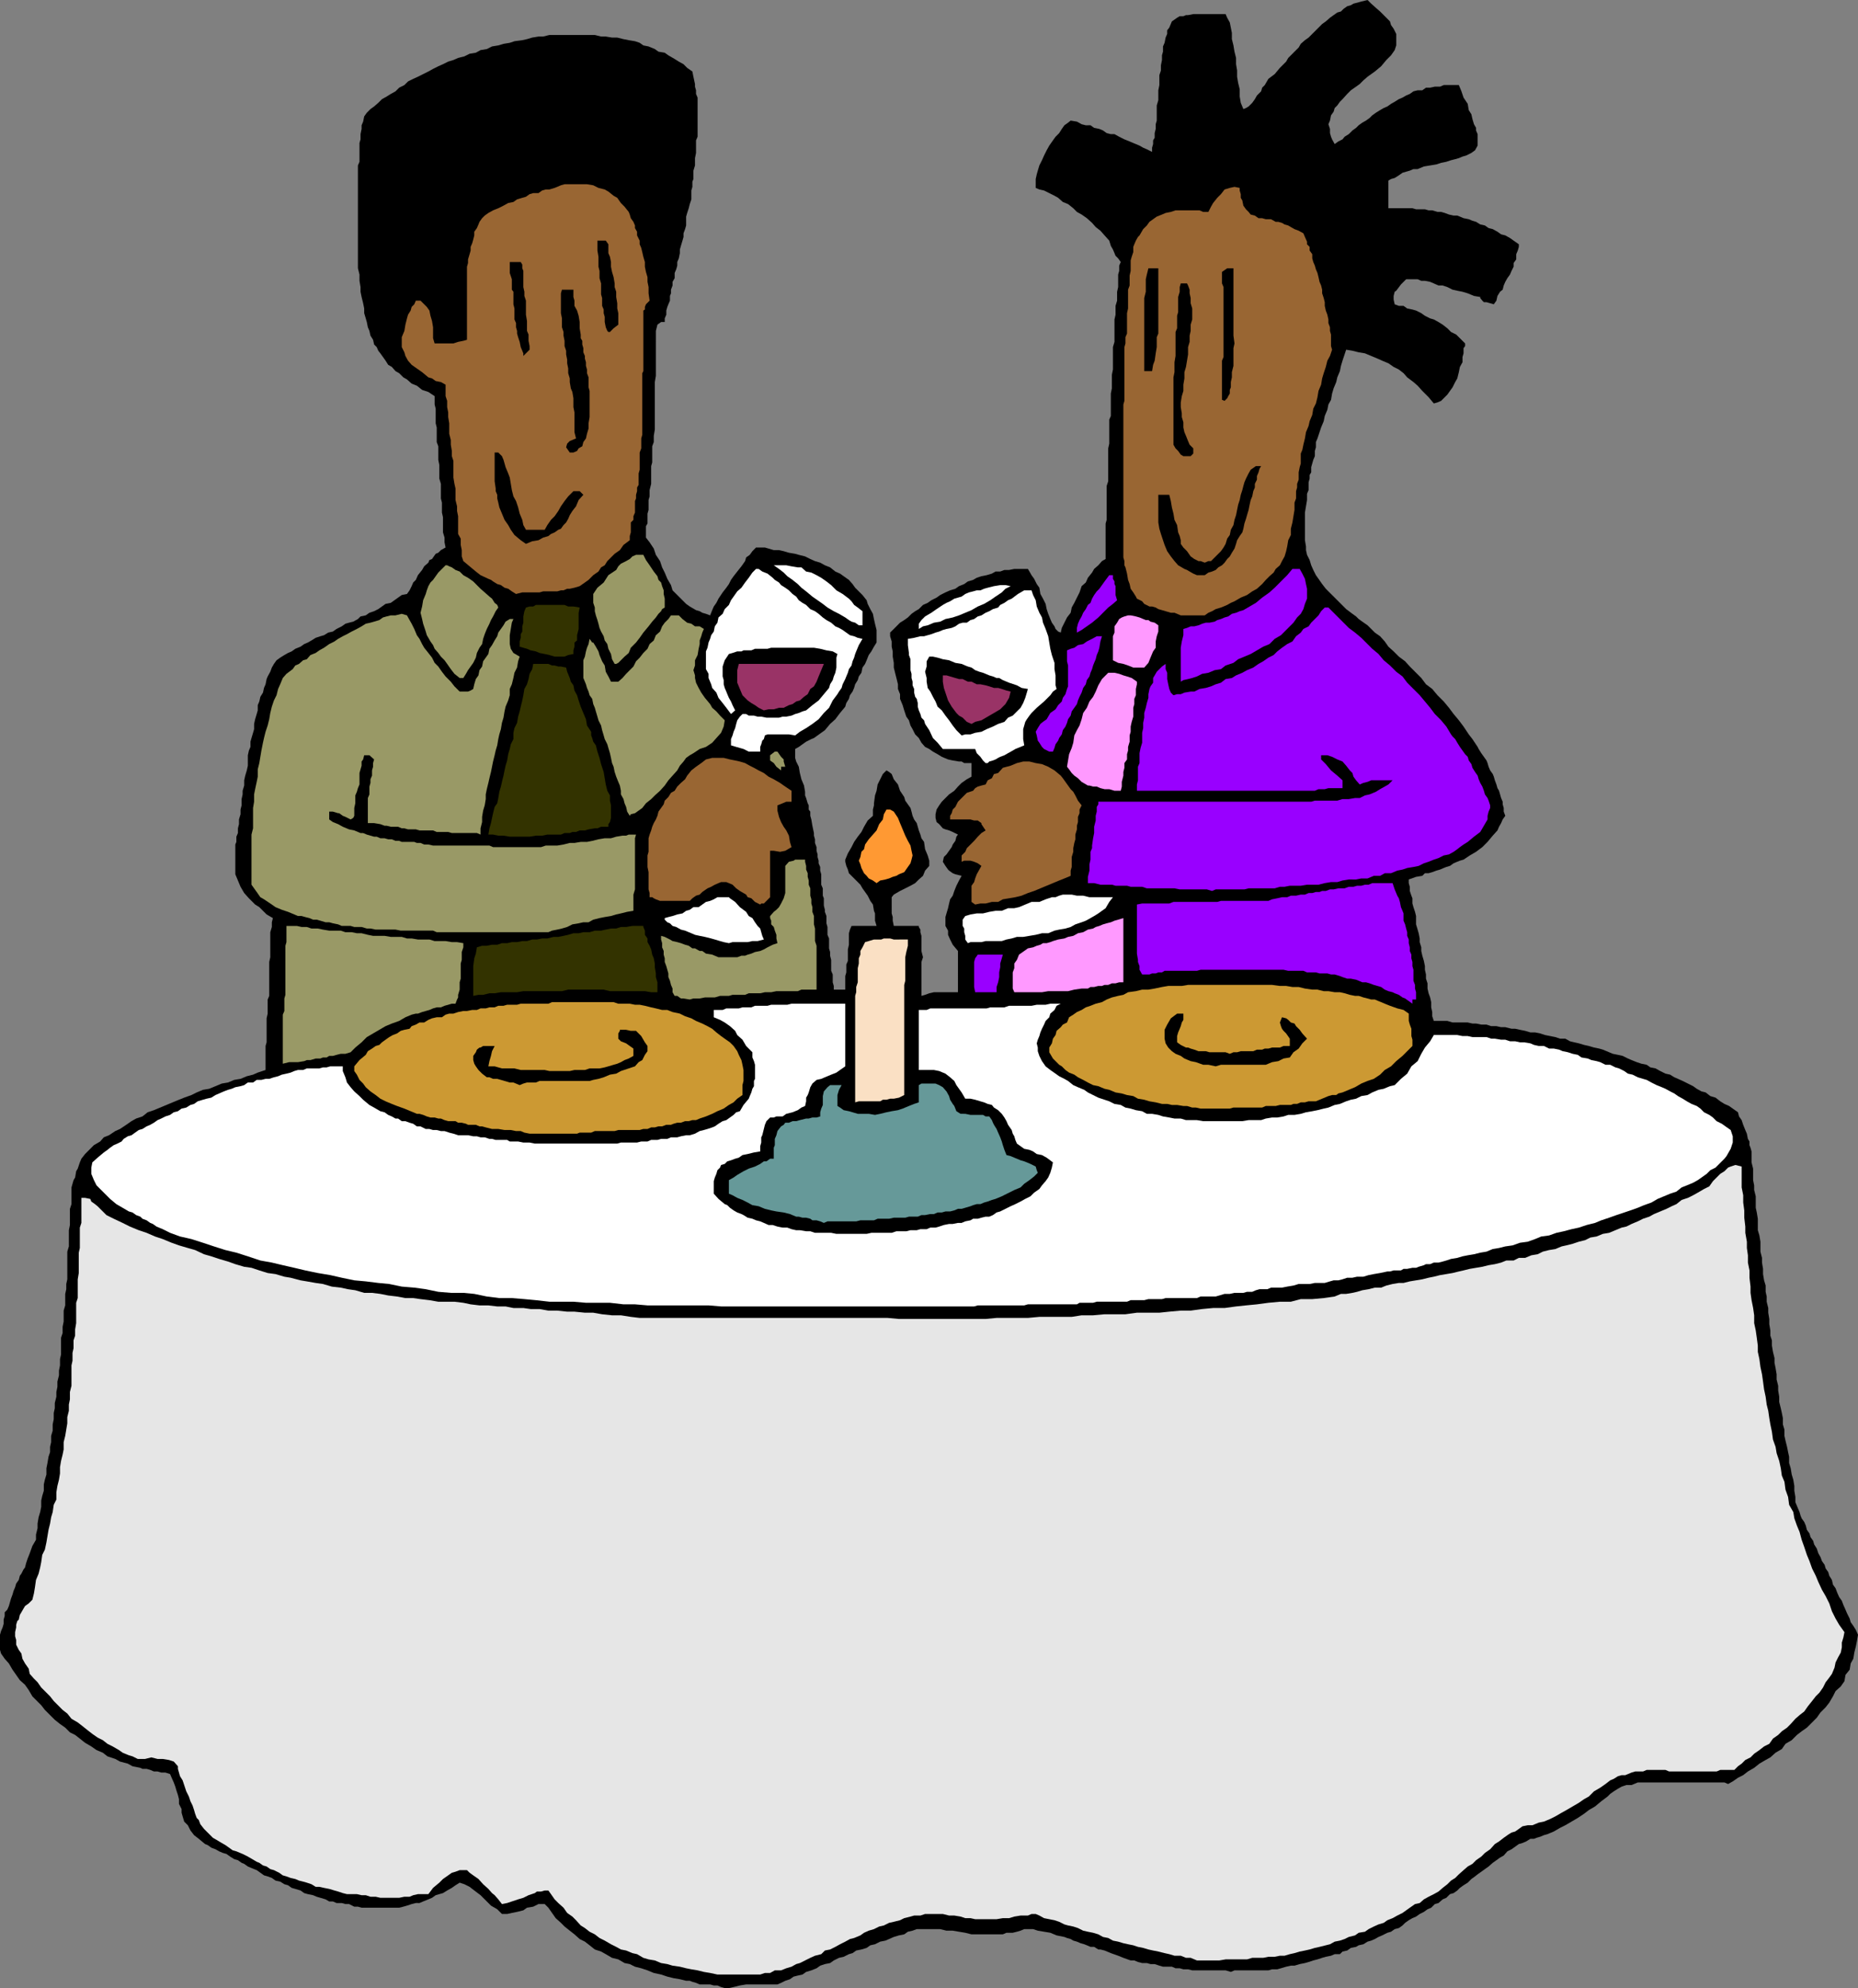 <svg xmlns="http://www.w3.org/2000/svg" width="356.098" height="380.898"><rect width="100%" height="100%" fill="#808080" stroke="none"/><path d="M139.7 380.898h-.802l-.699-.199-.699-.3h-.7l-.702-.2h-2l-.7-.3-.699-.2-.5-.199h-.699l-1.2-.3-1.202-.2-1.2-.3-1.199-.4-1.398-.3-1.203-.5-1.2-.398-1.199-.301-1-.5-1-.2-1.199-.703-1.2-.296-1.202-.704-.899-.5L114 373.5l-1-.8-.902-.7-1-.5-1-.898-.899-.704-1-.796-.699-.704-1-.898-.7-1-.702-1-.7-.7H103.2l-1 .5-1.199.2-.7.5-1.202.3-1 .2-.899.2h-1l-.898-.9-1.203-.698-2-2-1.2-.903L90 361.5l-1-.5-.902-.3-.797.5-.703.5-.899.5-.8.5-.7.198-.699.204-.7.5-.702.296-1 .403-.7.3H79.7l-.8.2-.899.3-.7.2-.8.199h-7.2l-.702-.2h-.7l-1-.5H66.2l-.699-.198h-1l-.7-.301h-.702l-.7-.403-1-.296-.699-.204-.699-.296-1-.204-.7-.199-.702-.5-1-.3-.7-.2-.699-.5-.7-.199-.8-.5-.9-.2-.702-.5-.797-.3-.703-.2-1.399-1-1-.402-.699-.296-.7-.5-.5-.204-.702-.5-.7-.199-.8-.5-.7-.5L42.7 355l-.699-.3-.7-.4-.8-.3-.7-.5-.5-.2-1.202-1-.899-.698-.699-.903-.5-1-.7-.699-.3-1-.2-.7v-.698l-.5-1v-.903l-.202-.8L33.8 343l-.203-.7-.297-.8-.403-.898-.3-.704-.899-.296h-.8l-.7-.204H29.5l-.7-.296-.702-.204H27.3l-.403-.199-1.5-.3-.898-.5-1.5-.399-.902-.5-1.5-.5-.899-.7-1.199-.5-1-.698-1.2-.704-1-.796-.902-.704-1-.5L12.5 331l-1-.7-1-.8-.902-.898-1-1-.7-.903L6.2 325l-.699-1.2-.7-1-1-.902-.702-1-.7-1L1.7 318.7l-.8-.898-.7-1-.199-.7V313.2l.2-.699.3-.7.2-.698v-.801l.198-.7v-.703l.5-.5.301-.699.399-1.398.3-.801.2-.7.3-.698.2-.704.5-.699.203-.8.297-.399.402-.8.3-.4.2-.8.3-.898.4-1 .5-1.403.698-1.199v-1l.301-1.2v-.902l.2-1.199.3-1 .2-1v-1.2l.199-.898.3-1v-1.204l.2-.898.3-1v-1.2l.2-1 .203-1.198.297-.903v-1l.203-.898v-1.2l.297-1v-1.203l.203-1V270.7l.199-.898v-1l.3-1.2v-.902l.2-1v-1l.3-1.199v-.898l.2-1v-1.204l.2-.898v-3.2l.3-.902V254.2l.2-1v-2.097l.3-1v-2.204l.2-.898v-1l.198-.898V239.8l.301-1v-3.102l.2-1v-3.097l.3-.903V227.5l.399-1.398.3-.5.2-1.204.3-.5.403-1.199.297-.699.703-.898 1-1 .699-.704 1.2-.699.698-.8 1-.399 1.2-.8.902-.4 1.2-.8 1-.7.898-.5 1.203-.402 1-.796 1.199-.403 3.598-1.5 1.203-.5 1-.398 1.398-.5 1-.5 1.2-.5 1.199-.2 1.203-.5 1.199-.5 1.2-.203 1.198-.5 1.2-.199 1.203-.5 1.199-.3.898-.399 1.5-.5v-4.602l.2-.699v-4.597l.203-.903V191.5l.297-.7v-6.5l.203-.902v-4.796l.297-1v-.903l.203-.8-1.203-.7-1.399-1.398-.8-.5-1.2-1.2-.898-1-.703-1.203-1-2.398v-5.7l.203-.5v-1l.297-.698v-.903l.203-.8V157l.297-1v-.898l.203-.801v-1.2l.199-.902v-.699l.3-1v-1l.2-.898.3-1 .2-.903v-2l.2-.898.3-.7v-1l.2-.703.3-1 .2-.699v-1l.198-.898.301-1 .2-.7v-1l.3-.703.2-.898.5-.8.199-.9.3-.698.2-1 .203-.5.5-.903.297-.8.402-.7.5-.699.7-.5.8-.5.7-.398.698-.301.7-.5 1-.403.703-.5.699-.296.7-.403.8-.5.898-.3.7-.2.8-.5.903-.199.699-.5 1-.5.7-.5.698-.2.801-.198.899-.5.5-.5 1-.204.703-.5.898-.296.801-.403 1.398-1 1-.199.7-.5.703-.5.699-.5 1-.2.5-.698.398-.801.301-.7.5-.5.399-.902.8-1 .403-.699.797-.7.203-.5.5-.198.699-1 .5-.204.5-.5.898-.5-.199-1V103l-.3-1v-2.898l-.2-.903v-1.898l-.2-.801v-2.8l-.3-1v-2.598l-.2-1V85.5l-.3-.8v-2.802l-.2-.796V78.3l-.2-.801v-1.602l-1.202-.796-1.2-.403-1-.8-1-.399-.898-.8-.7-.4-.8-.8-.7-.398-.702-.801-.7-.403-.5-.796-.5-.704-.5-.699-.398-.5-.3-.699-.5-.5-.2-.898-.5-.801-.2-.903-.3-.699-.2-1-.202-.699-.297-1v-.898l-.203-1-.297-1.204-.203-1V55l-.2-1.2v-1.198l-.3-1.204V31.7l.3-.699v-3.602l.2-.699v-1l.203-1V24l.297-.7.203-1 .5-.698.699-.704.7-.5.8-.699.7-.699.898-.5.8-.5.903-.5.699-.7 1-.5.7-.698 1-.5.898-.403 2-1 .902-.5 1-.5.898-.398 1-.5 1-.301.903-.398L89 10.8l1-.5 1.2-.2.898-.5 1.203-.203 1-.5L95.5 8.7l1-.3 1.2-.2.898-.3 1.5-.2.902-.2 1-.3 1.2-.2h.898l1.203-.3H114l1.2.3h.898l1.203.2h1l1.199.3 1 .2 1.2.198.898.301.703.5 1 .2 1.199.5.7.5 1.198.203.7.5 1.203.699.797.5.902.5.7.699 1 .7.198 1 .301 1.402v.5l.2.699V18l.3.7v7.5l-.3.698v2.403l-.2 1v1.398l-.3 1v1.602l-.2.5v1l-.199.699v1.7l-.3.902-.2.796-.3.903-.2.699v1.7l-.2.698-.3.801v.7l-.2.703-.3 1-.2.699v.699l-.202 1-.297.7v.698l-.203.704-.297.699v1l-.403.699v.7l-.3.8v.7l-.2.5v.902l-.3.699-.2.5-.199.699v.8l-.3.7v.7h-.7l-.699.5-.3 1.198V72l-.2 1.2v9.1l-.2 1.2v1.2l-.3.8v3.102l-.2.699v3.398l-.3 1.2v1.203l-.2.699v1.898l-.202.7v1.902l-.297.5V103l.699.898.8 1.204.4 1.199.8 1.199.398 1.2.5 1 .5 1.198.7 1.204.3 1 .903.898 1.699 1.7.7.5 1.198.698.7.204.5.296.703.204.797.296.402-1 .3-.699.5-.699.4-.8.8-1.2.7-.898.5-.704.398-.796.5-.704.703-.898.797-1 .703-1 .199-.7.7-.5.5-.698.698-.704h1.7l.703.204 1 .296h1l.898.204 1 .296 1.2.204.699.199 1.203.3 1 .5.898.399 1 .3.899.5 1 .4 1 .8.902.398.7.5 1 .704.698.796.5.704.7.699.703.699.797 1 .203.7.5 1 .5.902.199 1 .2.898.3 1.2v2.402l-.5.796-.5.903-.5.699-.402 1-.297.7-.5.698-.203 1-.5.704-.2.699-.5.8-.199.7-.3.699-.5.7-.2.698-.5.801-.199.7-1 1.203-.902 1.199-1 .898-1 1.2-2.098 1.5-.5.203-1 .5-.7.5-.702.5-.7.398v1.7l.2.698.5 1 .203 1.204.297 1.199.5 1.199.203 1.2v.698l.199.5.3 1 .2.403v.8l.3.399v.8l.2.7.2 1.2.3 1.402v.5l.2.699v.699l.3.8v.7l.2.7v.5l.198.698v.5l.301.704v.699l.2.699v2l.3.7v1.402l.2.5v1.398l.199.8v.4l.3.8v1.398l.2.704v1.5l.3.699v1.898l.2.7v.703l.203.796V186l.297.7v1.5l.203.698v.704H162V187l.2-.7v-1.5l.3-.698v-2.204l.2-.898v-2.2l.198-.698.301-.704H168l-.3-1V175l-.2-.5-.2-1.2-.5-.698-.5-1-.5-.704-.5-.699-.402-.699-2.199-2.2-.199-.698-.3-.704-.2-.796v-.403l.5-1.199.7-1.2.5-1 .698-1 .7-.902.5-1 .703-1.199 1-.898v-1.2l.199-.8v-.403l.2-1.5.3-.898.2-1.2 1-2 .698-.698.5.296.5.403.403 1 .797 1 .402 1.199.8 1.2.2.698.5.704.5.699.2.699.198.8.301.7.5.7.2.698.199.704.3.796.2.704.5.699.203 1.398.5 1.2.297 1v1l-.797.902-.403 1-.8.699-.7.7-.898.5-2 1-1.2.698-.402.5V175l.2.7v.698l.203 1h4.797v.204l.3.5v.5l.2.699v2.898l.3 1.2-.3.902v6.5l.703-.2.797-.3.902-.2h4.598V182.2l-1-1.199-.5-1-.399-.898v-.801l-.5-.903V175.7l.2-.699.3-1 .2-.898.199-.801.5-.7.3-.902.403-1 .5-1 .5-.898-1.203-.301-.5-.2-.7-.5-.199-.198-.5-.704-.5-.796.2-.903.5-.5 1-1.398.199-.5.5-.7.203-.8.297-.403-1-.5-.7-.296-.699-.204-.5-.199-.699-.8-.5-.399-.2-.8v-.7l.2-.898.5-.801.5-.7.7-.703.698-.699 1-.699.7-.8.703-.7 1-.7.898-.5v-2.6h-1.398l-.5-.302h-.5l-1.203-.199-.899-.199-1.199-.5-.8-.5-.9-.5-.702-.5-.797-.398-.703-.801-.5-.903-.7-.699-.5-1-.398-.699-.3-1-.5-.7-.4-1.198-.3-1-.5-1.204V133l-.402-1v-.898l-.297-1.204-.203-.796-.297-1.204V127l-.203-1.2v-1l-.2-.902v-1l-.3-1v-.699l.703-.699 1.199-1.2.8-.5.7-.5.7-.698.698-.5.7-.403.8-.8.903-.399.699-.5 1-.5.7-.5 1-.5.898-.398 1-.301.703-.5 1-.403.699-.5 1-.296.7-.403.898-.3 1-.2 1-.3.703-.399h.898l.801-.3h.898l1-.2H197l.3.5.4.7.5.698.5 1 .5.704.198 1.199.5.898.5 1 .2 1 .3.903.403 1 .297.699.5.699.203.5.5.5.5.2.199-.9 1-2 .7-.902.198-1 .5-.898 1-2 .403-1.2.797-.698.402-.903.8-1 .4-.699.8-.7.7-.8.698-.398V100.3l.2-.7v-6.5l.3-.902v-6.3l.2-.899v-4.602l.3-.699v-4.3l.2-1V71.8l.203-1v-4.3l.297-1v-4.3l.203-.9v-1.698l.297-1v-1.704L214.3 55v-2.398l.199-.704v-1l.3-.699-.5-.699-.5-.5-.202-.5-.297-.7-.403-.698-.3-1-.899-1-.8-.903L210 43.5l-.7-.8-1-.9-1-.698-.902-.5-.699-.704-1-.796-1-.403-.898-.8-.703-.399-2-1-.899-.2-.699-.3v-1.7l.2-.902.198-.699.301-1 .5-1 .399-.898.5-1 .5-.903.703-1 .5-.699.699-.699.5-.8.5-.7.7-.5.5-.398 1.198.199.903.5.797.199H209l.7.5 1 .2.698.3.7.5.8.2h.7l.902.5 1 .5.5.198.5.204.7.296.5.204.698.296.7.403.703.3 1 .5v-.8l.199-.7v-.703l.3-.5V25.5l.2-.8v-.9l.2-.698v-2.903l.3-1v-1.898l.2-1v-1.903l.3-.898v-1l.2-1v-.898l.198-.704v-1l.301-.699.2-1 .3-.699v-.7l.399-.5.5-1.198 1-.704.5-.296h.703l.5-.204h.398l1-.199h6.2l.3.7.5.902.399 2V7.5l.3 1.2.2 1.198.3 1.204V12.3l.2 1.199v1.2l.203 1.198.297 1.204V18.5l.203 1.2.5 1.198.5-.199.5-.3.699-.7.5-.699.398-.7.801-.8.2-.7.5-.5.699-1.198 1.203-.903 1-1.199 1.199-1.2.398-.698.5-.5.7-.704.8-.796.403-.704.797-.699.703-.5 2.597-2.597.7-.5.8-.704.7-.5.703-.5L257 2.2l.5-.5.7-.5.698-.199.5-.3 1.5-.4 1.2-.3.703.7.898.8.801.7 1.2 1.198.698.704.2.699.5.699.5 1v2.2l-.297.902-.703 1-.899.898-1 1.2-1.199 1-.7.5-.702.5-.797.698-.703.704-.7.5-1 .699-.699.699-.898 1-.5.5-.5.7-.5.5-.203.698-.5.704-.2 1-.3.699.3.898v.801l.2.7.203.5.5.902.699-.5.8-.403.4-.5.8-.5.7-.699.698-.5.5-.5.7-.5.703-.398.699-.5.5-.5.7-.5.8-.5.7-.403.698-.3.7-.5.703-.399.797-.5.703-.3.699-.4.7-.3.698-.5.801-.2h.899l.703-.5h.797l.902-.198h1l.7-.301h2.898l.5 1.199.402 1.2.8 1.198.2 1.204.5.796.2.903.3 1 .398.699v.5l.301.7v2.198l-.5.903-.699.5-1 .5-.7.199-.702.3-.7.2-.8.2-.899.3-1 .2-.898.3-1.203.2-1.2.198-1.199.5h-.8l-.7.301-.699.2-.7.203-.702.5-.797.5-.703.199-.5.3v5.297h4.601l.7.204h1.699l.703.199h.699l1 .3h.7l.698.2.801.3.899.2h.703l.5.199.699.3 1 .2.7.3.698.2.801.5.899.2.703.5.797.198.902.5.7.5.8.204.898.5.7.5 1 .699v.5l-.2.699-.3.7v1l-.5.698v.704l-.399.796-.3.704-.5.699-.399.699-.3.7-.2.8-.5.398-.5.801-.2.903-.5.699-.702-.2-.7-.203h-.5l-.3-.296-.399-.5v-.204L282.5 56.7l-1.2-.5-1-.3-1-.2-.902-.199-1-.5-.898-.3h-.8l-.9-.4-.702-.3-1-.2h-.7l-.699-.3H269.5l-1 1-.902 1.2-.297.198-.203.801v.7l.203.902.797.3H269l.7.5 1 .2.698.199 1 .5.7.5 1 .5.703.2.898.5.801.5.898.698.7.704 1 .5.703.699 1 1v.5l-.301.398v1l-.2.7v1l-.5.902-.202 1-.297 1.199-.403.7-.5 1-.5.698-.5.704L276.2 76.8l-.699.3-.7.2-1-1.2-1.202-1.203-.899-1-.8-.699-1.2-.898-.7-.8-.902-.7-1-.5-1-.698-1.2-.5-.898-.403-1.2-.5-1.202-.5-1.2-.199-1.199-.3L258 67l-.3.898-.4 1.204-.3 1-.2 1-.5 1.199-.202.898-.5 1.2-.297 1-.203 1.203-.5.898-.2 1-.5 1.2-.199 1-.5 1.198-.3.903L252.5 84l-.3.7v1l-.2.698v1l-.3.704-.4 1.398v1l-.3.5v.7l-.2.698v1.5l-.3.704V95.8l-.2 1.2-.202 1.2v5.3l.203 1.2v.698l.199.903.5 1 .3 1 .4.898.5 1 .5.7.698 1 .7.902 1 1 .703.699 2.199 2.2 1.2.902.698.5.5.5.7.5 1 .699.703.699.699.7 1 .698.898 1 .7 1 1 .903 1 1 1.203.898.898 1 2.2 2.2.902 1.203 1.199.898 1 1.2 1.2 1.198 1 1.204.898 1.199 1 1.199.902 1.2 1 1.5.7.902 1 1.5.198.398.5.8 1 1.4.2.5.203.698.297.704.5.699.203.5.199.699.3.8.2.7.3.5.4 1.398.3.704v.5l.2.699v.699l.3.8-.5.7-.3.7-.4.698-.3.704-.902 1-1 1.199-1 1-1.2.898-1.199.7-1.199.8-.7.2-.5.203-.702.296-.7.5-.699.204-.5.199-.699.3-.7.2-.8.3-.7.2h-.702l-.5.5-1.2.199-1.398.5v.7l.2.698v.801l.3.903.2.5v1l.198.699.301.898.2.801v1.602l.3 1 .2.699.199 1v.699l.3 1v.7l.2.902.3 1 .2 1v.699l.203.898v.801l.297.898v1l.203.903.297.8.203.899v1l.199.898v.801l.3.903h2.598l1 .296h2.903l.898.204h.7l1 .199h1l.902.3h1l.898.2h.801l1.2.3h.698l.903.2 1 .199 1 .3h.898l1 .2.899.3 2 .4.902.3h1l.898.5.801.2.899.198 1 .301.902.2 1 .3 1 .2.7.203 1.198.5.7.296 1 .204.902.199 1 .5.7.3 1 .399.898.3 1 .2.703.5 1 .2.898.5 1 .5.899.198.8.5.7.301.902.403 2 1 .7.5.898.5.8.199.903.699 1 .3.898.7.801.5.898.398.7.5 1 .704.203.796.5.704.297.898.402 1 .3.7.2 1 .3.5v.698l.2.5.2.704v2.097l.3 1.2v2.203l.2 1V228l.3 1.2v2.198l.2.903.198 1.199v2.2l.301 1 .2 1.198v1.903l.3 1.199v.898l.2 1.204v1l.199 1.199.3 1v1.199l.2.898v1l.3 1.204v.898l.2 1.2v1l.203 1.198v1l.297.903v1L339.8 259l.297 1.2v.902l.203 1 .199 1.199v1l.3 1.199v.898l.2 1.204v1l.3 1.199.2.898.2 1v1.2l.3 1v1.203l.2.898.3 1.2.2 1 .198.902v1.199l.301 1 .2 1.199.3 1 .2 1.2v.902l.199 1.199v1l.5 1.199.3.7.2.698.203.5.5.704.297.699.203.8.5.7.199.699.5.7.2.698.5.801.3.903.398.699.301.8.5.7.2.699.5.7.199.698.5.801.203.903.5.699.297.8.402.899.5.7.3.8.4.898.3.704.5 1 .2.699.5.699.5.8.398.9-.2 1.198-.199 1-.3 1.204-.2 1.199-.5.898-.199 1.2-.8 1-.2 1.203-.7 1-1 .898-.5 1-.702 1.2-.7.902-1 1-.699 1L346.3 331l-1 .7-.903.698-1 1-1.199.704-.699 1-1.2.699-1 .898-.902.5-1.199.7-1 .8-1.199.7-.902.703-1 .5-1 .699-.899.5-.699-.301h-16.602l-1.199.5h-1l-.898.3-.703.4-.797.5-.703.5-.5.5-1.2.902-1.199 1-1.199.699-.902.699-1.2.8-2.398 1.4-1 .5-1.2.698-1.202.5-.7.204-.699.296-.699.204-.5.199h-.7l-.8.5-.7.3-.702.2-1.399 1-.8.398-.7.801-.699.398-.7.5-.702.5-.797.704-.703.5-1.399 1-.5.398-.699.5-.7.7-.8.5-.7.5-.5.5-.702.5-.7.198-.699.704-.699.296-.8.704-.7.199-.7.699-.702.3-.7.5-.8.4-.7.5-.699.3-.699.398-.7.5-.5.5-.702.5-.797.204-.703.5-.7.199-1 .5-.699.3-.699.399-.7.3-.702.2-.797.5-.903.2-.5.3-1 .2-.699.5-.898.198-.5.5h-1l-.703.301-1 .2-.7.203-.898.296-.8.204-.9.296-.702.204-1 .199-1 .3h-.7l-.898.2-1 .3-.7.2h-1l-.702.199h-6.5l-.7.3-1-.3H228.5l-.8-.2h-.9l-.702-.198h-.797l-.703-.301h-1.7l-.699-.2-.898-.3h-.801l-.7-.2h-.902l-.8-.203-.7-.296h-.699l-1.398-.5-1-.403-1.403-.5-1.199-.5-.8-.199h-.399l-.8-.5h-.7l-.7-.3-.5-.2-.702-.2-.7-.3-.699-.2-.5-.3-.699-.2-.5-.198-1.5-.301-1.2-.5-1.202-.2-1.2-.203-.898-.296h-1.7l-.702.296-.7.204-.8.199h-1.2l-.699.3h-6l-1.199-.3-1.2-.2-1.202-.203h-1.2l-1.199-.296h-4.5l-.8.296-.899.204-.7.5-1 .199-1 .3-.902.399-.699.3-1 .2-1 .5-.898.2-.703.5-1 .3-1 .2-.7.5-.699.198-1 .5-.898.204-1 .5-.703.5-1 .199-.899.3-.699.5-1 .399-1 .3-.7.5-.902.2-.8.2-.7.5-.898.3-.8.398-.7.301h-6l-1.2.2-1.202.3-.899.2"/><path fill="#e6e6e6" d="m137.5 378.3-1.402-.3-1.2-.2-1.199-.3-1.199-.2-1-.198-1.2-.301-1.402-.2-1-.3-1.199-.2-1.199-.5-1.2-.203-1-.296-1.202-.704-.899-.199-1.199-.5-1-.199-.902-.5-1-.5-1.2-.7-1-.5-.898-.698-1-.5-.902-.704-.797-.5-.903-1-.699-.699-1-.699-.699-1-1-.898-.7-.704-.702-1-.5-.699h-.7l-.699.2h-.8l-.399.3-1.2.403-1 .5-1 .296-1.202.403-.899.3-1 .2-.699-.903-.7-.796-.5-.403-.702-.8-1-.899-.899-1-1-.7-.699-.5-.5-.5h-1.402l-.797.302-.703.199-.7.5-1 .699-.699.7-1.199 1-.902 1.198h-2l-.899.204-.699.296h-1l-1 .204h-3.602l-.898-.204h-1l-.902-.296H69.3l-.903-.204H66.5l-.8-.199-.9-.3-.702-.2-1-.3-1-.2-.899-.199H60.5l-.8-.5-.9-.3-.702-.2-.797-.2-.703-.3-.899-.2-.8-.3-.7-.2-.699-.5-1-.5-.7-.198-.702-.5-.7-.204-.699-.5-.5-.199-.5-.3-1.199-.7-1-.5-1.2-.5-.702-.199-1.399-1-.699-.398-.5-.301-1.2-.7-1.702-1.703-.7-.898-.3-.8-.399-.4-.3-.8-.2-.7-.3-.902-.399-.796-.3-.903-.5-1-.4-1.199-.3-.898-.5-.801-.2-.7-.202-.703v-.5l-.797-.898-.903-.3-1.199-.2h-1L29 336.7l-1.2.3h-1.402l-1-.5-.699-.2-1.199-.5-.7-.5-1.202-.698-1-.5-.899-.704-1-.5-1-.699-.898-.699-1-.8-.903-.7-1.199-.7-.8-1-.899-.698-.7-.704-1-1-.702-.898-1.7-1.7-.699-1-.699-.698-.8-.903-.2-1-.7-1-.5-.898-.202-1-.5-.7-.5-1v-.902l-.2-.699v-.8l.2-.9v-.5l.203-.698.297-.301.203-.903.297-.5.402-.699.3-.5.7-.5.7-.699.3-1.2.2-1.198.198-1.403.5-1.199.301-1.2.2-1 .199-1.402.5-1 .3-1.398.2-1.2.203-1.198.297-1.204.203-1.199.297-1 .203-1.398.5-1v-1.403L11 284.7l.3-1.199.2-1.2v-1.198l.2-1.204.3-1.199.2-1v-1.398l.3-1.2.2-1.203.198-1.199v-1.2l.301-1.2v-1.198l.2-1v-1.403l.3-1.199v-3.898l.2-.903v-1.5l.199-.898v-1.5l.3-.903V254.7l.2-1.199v-3.898l.3-.903v-3.597l.2-1.204V240l.203-.898v-3.903l.297-.898V229.5h.703l1 .2.199.5.7.5.5.402 1.698 1.699 1.403.699 1.699.8 1.398.7 1.7.7 1.5.5 1.601.698 1.5.5 1.7.704 1.402.5 1.699.5 1.398.398 1.7.8 1.402.4 1.5.5 1.7.5 1.398.5 1.703.5 1.398.198 1.5.5 1.602.5 1.5.204 1.699.5 1.2.199 1.898.5 1.203.199 1.699.3 1.398.2 1.7.5 1.703.2 1.398.3 1.399.2 1.703.5h1.5l1.597.198 1.5.301 1.7.2 1.601.3h1.5l1.399.2 1.703.203 1.699.296h3.098l1.703.204 1.398.296 1.7.204h1.699l1.703.199h1.597l1.5.3h1.903l1.398.2h1.7l1.699.3h1.703l1.898.2h1.399l2 .199h1.601l1.7.3 1.902.2H119l1.898.3 1.7.2h47.5l2.203.2h16.597l2.102-.2h6l2.2-.2h6.198l1.903-.3h2.199l2.2-.2h4l2.198-.3h4.301l1.899-.2 2.203-.198h1.898l2.2-.301 2.101-.2h2.2l2.198-.3 1.903-.2 2.097-.203 2.2-.296 2.203-.204h2.097l1.903-.5h2.199l2.2-.199 2.1-.3 1.2-.5h1l1.2-.2.898-.199 1-.3 1.203-.2 1.199-.3h1.2l1-.4 1.198-.3 1.2-.2H269l1.2-.3 2.398-.398 1.203-.301 1-.2 1.199-.3 1.2-.2 1.198-.203 1.2-.296.902-.204 1.2-.296 1.198-.204 1.2-.199 1.203-.3 1.199-.2 1.2-.3 1-.399h1.398l1-.5h1.203l1.199-.5 1.2-.2 1-.5 1.198-.3 1.2-.2 1.203-.5.898-.198 1.2-.301 1.199-.403 1.203-.296 1-.5 1.199-.204 1.2-.5 1.198-.199 1.2-.5 1.203-.5.898-.199 1-.5 1.2-.5 1-.5 1.199-.398.902-.5 2.398-1 1-.5.903-.403 1-.8 1.199-.399 1-.5.898-.5 1.2-.7 1-.5.703-1 .699-.698.7-.704.8-.5.7-.699.5-.199.898-.3 1.203.3v4l.297 1.5v1.398l.203 1.5v1.403L334.5 235v1.2l.3 1.698v1.204l.2 1.398v1.398l.3 1.5v1.403l.2 1.699v1.2l.2 1.402.3 1.5.2 1.398v1.5l.3 1.398.2 1.403.198 1.5V259l.301 1.398.2 1.5.3 1.403.2 1.398.199 1.5.3 1.403.2 1.5.3 1.199.2 1.398.203 1.2.297 1.402.203 1.5.5 1.398.199 1.2.5 1.5.3 1.402.2 1.398.5 1.2.2 1.5.5 1.402.198 1.5.801 1.398.2 1.2.5 1.402.5 1.199.402 1.5.5 1.398.5 1.5.5 1.204.5 1.398.699 1.398.5 1.204.7 1.5.698 1.199.7 1.398.5 1.5.703 1.403.699 1.199 1 1.398-.2 1-.3 1v.903l-.2 1-.5.898-.5 1-.202 1-.5 1.2-.5.698-.7.903-.5 1-.699 1L348 325l-.7.898-.8 1-.7 1-.902.704-.8.699-.899 1-.699.699-1 .7-.7.698-1 .704-.702 1-1 .5-.899.699-1 .699-.699.7-1 .5-.7.698-.702.5-.7.704H329.7l-.699.296h-9.102l-.699-.296h-3.601l-.7.296h-1.5l-.699.204-.699.296-.5.204h-.7l-.702.199-.797.5-.703.3-.899.7-1 .699-1.199.7-1 1-.902.5-1 .698-1.2.704-1.199.699-.898.5-1.203.699-1 .5-1.2.5-1 .2-1.199.5h-.898l-1 .198-.703.5-.7.5-.699.204-.5.296-1 .704-.898.699-.801.5-.902 1-1 .699-.7.7-1 .698-.699.704-.898.5-.801.699-.902.8-.7.7-.8.5-.7.699-.898.7-.8.698-.9.5-1 .5-.902.5-.8.704-.899.199-1 .699-1.398 1-1 .5-.903.5-1 .398-.699.5-1 .301-.898.403-1 .5-.703.5-1.2.199-.699.5-1.199.3-.8.399-.9.3-1 .2-.902.5-.8.2-1.2.3-.898.2-1 .3-.902.2-1 .198-1 .301-.899.2-1 .3h-.898l-1 .2h-1.203l-1 .203H240l-1 .296h-4.102l-1.199.204h-4.3l-1.2-.5h-.898l-1-.403h-1.203l-1-.3-.899-.2-1.199-.3-1-.2-.902-.199-1-.3-1-.2-.899-.3-1-.2-.898-.2-1-.3-1-.2-.903-.5-1-.198-.898-.5-1-.301-1-.2-.902-.203-1-.5-.899-.296-1-.204-.699-.199-1-.5-.902-.3-2-.399-.899-.5-.699-.3h-.8l-.7.3h-1.402l-1.2.2-1 .3H192.2l-1.199.2h-4.102l-.898-.2h-1l-.902-.3-1.2-.2h-1l-1.199-.3h-3.398l-.903.3H175.2l-.699.2-1.2.3-.8.398-1.2.301-.902.2-1 .5-.898.203-1 .5-1 .296-.902.403-.7.5-1.199.5-.8.199-.899.5-1 .5-.902.5-1 .5-1 .2-.7.698-1.199.301-.898.403-2 1-.703.199-.899.5-1 .3-1 .399h-1.2l-.902.5h-1l-.899.3H137.5"/><path fill="#fff" d="M180.2 250.3h-42l-2.4-.198h-11.702l-2.399-.204H119.5l-2.602-.296h-4.597l-2.403-.204h-4.597l-2.602-.296-2.199-.204-2.402-.199h-2.399l-2.398-.3-2.403-.5-2.097-.2h-2.403L84 247.5l-2.402-.5-2.2-.3-2.398-.2-2.402-.5-2.098-.2-2.402-.3-2.2-.2-2.398-.5-2.2-.5-2.402-.402-2.398-.5-2.102-.5-2.199-.5-2.101-.5-2.2-.398-2.398-.8-2.2-.7-2.1-.5-2.2-.7-2.102-.698-2.199-.704-2.199-.5-1.902-.699-1.399-.699L30 235l-.7-.5-.5-.2-.702-.5-.797-.3-.403-.398-.8-.301-.7-.5-.699-.2-1.199-.703-1.2-.699-1.202-1-2.598-2.597-.5-1-.5-1.204V223.7l.2-1 1-.898 1.198-1 .7-.5.5-.403.703-.5.699-.296.8-.403.4-.5.8-.5.7-.199 1.398-1 .703-.2.797-.5.703-.3.699-.398.7-.5.698-.301.801-.403.899-.296.703-.5.797-.204.703-.5.898-.199.801-.5.7-.199.698-.5 1-.3.7-.2.902-.2.8-.5.7-.3.898-.398.801-.301.7-.2.699-.3 1-.2.703-.203.699-.5h1l.7-.5h.898l.8-.199h.7l.902-.3.8-.2.7-.3.898-.2.801-.199.7-.3.699-.2h1l.703-.3h2.398l.7-.2h.699l.703-.2h2.398v.9l.5 1.198.301 1 .7.903.698.8 1 .899.7.7 1.203 1 .898.5 1.2.698.8.204.7.5.699.296.703.403h.5l.699.5h.7l.8.3.7.2.698.5h.7l1 .5h.703l.699.199h.7l.8.2h.7l.898.3.8.2.903.3h1.898l1 .2h.7l.699.198h.8l.903.301h.5l.699.2h2.2l.5.3h1.6l1 .2h1.2l1 .203h15.8l.7-.204h3.098l.8-.199h1.2l.703-.3H126l.7-.2h1.198l.7-.3h1.203l.699-.2 1-.199h.7l1-.3.898-.5.8-.2.7-.2.902-.3.5-.2.7-.5.8-.5.7-.198 1.398-1 .5-.5.703-.204.699-1.199 1-1.199.2-.5.3-.7.2-.698.3-.5v-1l.2-.403V204l-.2-.7-.3-.698v-1l-1.2-1.204-.7-1.199-1-.898-.402-.801-1-.898-1-.704-.898-.5-1.2-.5V193.5h1.7l.7-.3h2.398l.703-.2H144l.7-.3h2.398l.703-.2h3.097l.801-.2H162v12l-1 .7-.7.5-1 .398-1.202.5-.7.301-.898.2-.8.703-.4.699-.3 1-.2.5-.3.5V211l-.2.898-.702.301-.7.5-.5.2-.5.203-1.199.296-.699.5h-1.2l-.5.204h-.702l-.7.699-.3.699-.2.8-.3 1.2-.2.398v1l-.199.704v1l-1.199.199-1.2.3-1 .2-.702.5-.7.199-.8.3-.7.2-.5.5-.699.2-.199.5-.5.5-.2.698-.3.704-.2.699v2.398l.9 1 1.198 1 .5.2.5.5.7.5.703.402.797.3.402.2.8.5.9.199.698.3.801.2.7.3.902.4h.797l.902.3 1 .2h.898l.801.3.899.2h.703l1.199.198h.8l.9.301h3.1l1 .2h5.798l.902-.2h3.898l.903-.3h1.898l.801-.2h1.2l.698-.199h1.2l.703-.3h1l.699-.2.898-.3 1-.2h.7l1-.2h.703l.699-.3 1-.2.5-.3h.898l.7-.2.8-.198h.7l.703-.301.699-.5.7-.2 2-1 .898-.402 1-.5.902-.5 1-.5.7-.699 1-.7.5-.698.698-.801.5-.7.403-.902.297-1 .203-1-1.203-.898-.899-.5-1-.2-.699-.5-.7-.3-1-.2-.702-.5-.7-.5-.3-.703-.2-.699-.3-.5-.2-.699-.699-1-.3-.7-.399-.698-.5-.704-.7-.699-.8-.5-.402-.5-.797-.199-.703-.3-.7-.2-1-.3-.898-.2h-1l-.7-1.2-.5-.698-.5-.704-.402-.796-.8-.704-.899-.699-1.199-.5-1-.199h-2.902v-11.5h1.5l.703-.3h10.797l.703-.2h2.699l.898-.3h4.301l1-.2h1.7l.902-.2h2l-.801.4-.402.8-.797.7-.203.698-.7.704-.3.699-.399.8-.3.7-.2.699-.3.7-.2.698.2.801v.7l.3.902.5 1 .7 1 .902.699 1 .7.699.5 1 .5.7.402 1 .796.898.403 1.203.5.699.5 2 1 1.2.398.898.301 1 .5 1.203.2.898.5 1 .198 1 .301 1.2.2.902.5h1l1.199.203.898.296 1.2.204 1 .199h1.203l1 .3h2.097l1.2.2h7.5l1.203-.2h2.398l.899-.3 1.203-.2h1l1.199-.203.898-.296h1.2l1.203-.204 1-.296 1.199-.204 1-.199 1.2-.3.898-.2 1.203-.5 1-.199L258 211l.898-.3 1-.2 1-.5 1.2-.2.902-.5 1.2-.5 1-.198 1.198-.5.903-.204 1.199-1.199 1.2-1 .8-1.398 1.2-1 .698-1.403.7-1.199 1-1.199.703-1.2h4.5l1 .2h1l.898.2h2.7l.902.3h.699l1.2.2h.8l.898.3h1l.903.2h.797l1.203.198.699.301.898.2h1l1 .5h.903l1 .203.699.296 1 .204.898.296 1 .204.7.5 1.203.199.699.3 1 .2.7.199 1 .5h.898l1 .5.703.2 1 .5.699.5.898.198 1 .5 1 .301.7.2.902.5 1 .5 1 .402.7.3.898.5.8.399.7.5.902.5.8.5.9.5 1 .398.698.5.7.704 1 .5.703.5.699.699 1 .5.7.5 1 .699.398 1.2v1.198l-.399 1.204-.8 1.398-.399.5-1.7 1.7-1 .5-.702.698-.7.5-1 .704-.898.5-1.2.5-1 .398-1 .8-1.202.4-2.399 1-1.199.698-1.402.5-1.2.5-1.398.5-1.2.403-1.5.5-1.402.5-1.5.5-1.199.5-1.601.398-1.5.5-1.399.301-1.5.398-1.398.301-1.403.5-1.5.2-1.199.5-1.398.5-1.5.203-1.403.5-1.398.199-1.2.3-1.202.2-1.2.5-1.199.199-1.199.3-1.2.2-1 .2-1 .3-1.202.2-.899.3-.699.2-.8.198h-.9l-.702.301h-.797l-.403.2-1 .3-.5.2h-.699l-1 .203H269l-.5.296h-1.402l-.7.204h-.5l-1.398.296-1.2.204-1 .199-1 .3h-1.202l-.899.2h-1l-.898.3-.801.2h-.902l-.7.199-1 .3H252l-1 .2h-2.102l-1 .3-1.199.2-1 .2h-2.101l-.7.3h-1.5l-.699.2-.699.3h-1l-.7.2h-1.702l-.899.198h-1l-1 .301-.699.2h-2.902l-.7.3h-6l-.699.2h-2.601l-.797.203h-2.602l-.699.296h-5.8l-.7.204h-2.602l-.5.296H197l-.7.204h-8.902l-.699.199h-6.5"/><path fill="#699" d="m157.898 234.3-.699-.3-.699-.2h-.8l-.4-.3-.8-.2h-.7l-.702-.198h-.5l-1.2-.5-1.199-.301-1.398-.2-1-.203-1.203-.296-1.2-.5-1.199-.204-.898-.5-1-.5-1-.398-.903-.5-.699-.3v-2.598l.899-.5.703-.5 1.199-.704 1-.5 1.2-.398 1-.5.698-.5h.5l.7-.5h.703v-2.102l.199-.5V218.2l.3-.699.2-.8.3-.4.4-.5.5-.3.3-.398h.7l.698-.301h.7l.703-.2 1.199-.3h.5l.7-.2h.8l.7-.203v-.796l.198-.704.301-.699V210l.2-.898.699-.801.5-.403h2.203l-.5.903-.301 1v2.097l.5.301.7.5 1 .2.698.203 1 .296h2.102l1.2.204 1-.204 1.198-.296 1-.204 1.2-.199.902-.3 1.2-.5 1-.399.898-.3v-3.302l.5-.296h2.703l.699.296.7.403.698.8.5.899.2.7.5.8.3.398.403 1 .797.5H185l1 .204h2.398l.5.296h.7l.5.704.203.5.199.398.5.8.3.7.4.898.3.801.2.7.3.902.398 1 .801.199.7.3.5.2.699.3.703.2.5.2.699.3 1 .5.2.7.198.5-.699.698-.898.704-1 .699-.703.699-1.2.5-2.398 1.2-1.2.5-.702.198-.797.301-.703.2-.7.3h-.699l-.699.2-.5.203-1 .296-.7.204h-.702l-.7.296-.8.204h-.899l-.699.199h-.8l-.7.3h-.7l-1 .2h-.702l-.7.3H174.2l-.699.2h-2.2l-.902.199H168.2l-.699.3h-2.602l-.8.2h-5.5l-.7.3"/><path fill="#c93" d="m101.5 217.2-1-.2-.7-.3h-.902l-1-.2H96.7l-1.199-.2h-1.2l-1.202-.3-.7-.2h-.5l-.699-.3h-1.5l-.398-.2-.801-.198h-.7l-.5-.301h-1.402l-.699-.2-.699-.3H84l-.7-.2h-.8l-.7-.203-.702-.296-.7-.204h-.5l-2.398-1-1.402-.5-1-.398-1.2-.5-1-.5-.898-.7-1-.698-.902-.801-.5-.7-.7-.703-.5-1-.5-.699v-.898l1-1.2 1.2-1 .402-.703.8-.5.7-.5.7-.199.5-.5 1.398-1 .703-.398.797-.301.703-.5.699-.2 1-.198.398-.5.801-.301.7-.403h.902l.797-.5.703-.296.898-.204h1l.7-.5.699-.199h.8l.903-.3 1-.2h.699l1-.199h.898l.7-.3h1l.703-.2h1l.699-.3h1l.7-.2h1.898l.703-.2h5.297l.703-.3h11.797l.902.3h2.2l1 .2h.898l1 .2 1.203.3.898.2 1.2.3h1l1 .398 1.402.301 1 .5 1.199.403.898.5 1.2.5 1 .5.902.5.8.699.9.699.698.5 1 .7.7.698.703 1 .297.704.5 1 .203.898.199 1v2.102l-.2.796v1.903l-1 .699-.702.7-.899.5-1 .698-1.199.5-1 .5-1.2.5-1.202.403-.7.3h-.699l-.699.2h-.7l-.8.3h-.7l-.702.2-.5.199h-.899l-.8.3h-.7l-.699.2h-.7l-.702.3h-.797l-.703.2H118.5l-.7.2H114l-.7.3h-2.202l-.5.2H101.5m128.598-4.802-.899-.199h-.699l-1-.3h-.7l-1.202-.2h-1l-.899-.199h-1l-1.199-.3-1.2-.2-1-.3-1.202-.2-.899-.5-1.199-.2-1-.3-1.2-.2-1.202-.5-.899-.198-1.199-.5-1-.204-1-.5-.902-.5-1-.5-.7-.5-1-.398-.699-.5-.699-.7-.5-.3-1.2-1.2-.702-1.198v-.903l.5-.8.203-.899.5-.7.199-.8.8-.7.4-.5.8-.402.398-1 .801-.5.7-.5.902-.398.797-.5.902-.3 1-.4 1.2-.3.898-.5 1-.398 1.203-.301 1-.2.898-.5 1.5-.203 1.2-.296h1.199l1.203-.204 1.398-.296 1.2-.204h2.601l1.2-.199h16.1l1.5.2h1.2l1.2.203h1.198l1.2.296 1.402.204h1l1.2.296h.898l1.203.204h1l.898.199 1 .3 1 .2h.7l.902.3.797.2.703.199h.699l.7.3.5.2.698.3 1 .4 1.403.5 1.199.3 1 .7v1.402l.2.699.3.8v1.399l.2.7v1.198l-1 1-.9.903-1.202 1-1 1-1.2.699-.898.898-1.2.801-1.202.403-1.2.5-1.199.699-2.398 1-.801.199-.402.3h-.797l-.703.2-2.399 1h-1.398l-.703.2h-.797l-.703.3h-.7l-.5.2h-2.097l-.801.198h-1.902l-.7.301h-5.5l-.699.2h-5.601"/><path fill="#fae0c4" d="M163.898 211.2v-20.4l.2-.698v-1l.3-.903V185.5l.2-.898v-1l.3-.704v-.699l.403-.699.5-1 .699-.2 1-.3h1.398l.5-.2h1.2l.703.2H174v1.2l-.3 1.198-.2 1v4.5l-.2.801v21.102l-1 .5-1 .199h-.702l-.7.2h-.699l-.5.3h-4.101l-.7.2"/><path d="m99.598 207.898-1.2-.5H97.7l-1-.296-.699-.204-.7-.199h-.8l-.7-.3h-.5l-.902-.7L91.7 205l-.5-.7-.3-.5-.2-.698v-.801l.5-.7.2-.5.5-.402h.199l.5-.3H94.8l-.5 1-.203.902-.297 1-.203 1H94.8l1.398.398h2.399L99.8 205h4.597l.903.2h3.898l.899-.2h2l.902-.3h1.898l1-.2.7-.2 1-.3.703-.2.699-.3.7-.398.8-.301.898-.5v-1.403l-1.398-1-1-.398-.5-.5v-1l.3-.5v-.2h1.2l.898.2h1l1 1 .7 1.2.5.698v1l-.5.704-.5 1-.7.398-.699.8-1.199.4-1.5.5-.902.5-1.2.198-1.199.5-1 .301-1 .2-.699.203h-9.602l-.699.296H101l-.7.204-.702.296M233 204.3l-1.402-.3h-1l-1.399-.5-1-.2-1.199-.5-.7-.5-1-.402-.702-.5-.7-.699-.5-.8-.199-.899v-1.7l.5-1 .7-1.198 1.199-.903h1.203v1.2l-.301.5-.2.703-.202.5-.297.699-.203.699v1.2l.703.5 1 .5h.398l.5.198.7.204.8.296h1.399l.703.204h3.097l.801.296.7-.296h.699l.703-.204h2.398l.7-.296h1l.5-.204h.699l.703-.199h1.5l.699-.3h1.2V199l-.7-1-.5-.5-.3-.398-.2-.5-.2-.704.4-1 .8.204.398.296.5.5.7.204.3.5.7.699.5.699.902 1-.902.898-.7 1-1 .704-.699 1-1.199.199-1 .5-1.2.199-1.202.5H234l-1 .3"/><path fill="#996" d="M54.2 203.8v-9.402l.3-.699v-2.398l.2-.7V181.2l.198-.699v-3.102h2l.903.204h1l.898.296h1.2l1 .204 1.199.199H65.3l.898.3h1.2l1 .2h.902l1.199.3 1 .2h2.2l1.198.199H77l1 .3h.898l1.2.2H82.3l1 .3h2.097l1.2.2h1l1.203.2v.8l-.301.898v1.5l-.2.704v2.898l-.202.7v1.402l-.297 1v.5l-.203.398-.297.8h-.703l-1.399.4-.699.3h-.8l-.7.2-.7.3-.702.2-.7.198-.8.301h-.399l-.8.2-1.2.5-1.199.703-1.402.5-1.2.5L70.3 198.7l-1 1-1.203 1-.899.903-1 .296H65.3l-.801.204-.7.199h-.702l-.5.3h-.7l-.5.2H60.5l-1 .3h-.7l-.5.2-1.202.199h-1.7l-1.199.3"/><path fill="#90f" d="m270.7 192.3-1.4-1-.5-.198-.702-.5-.797-.301-.403-.2-.8-.203-.7-.296-.699-.5-.699-.204-.7-.199-.8-.3-.7-.2h-.702l-.7-.3-.5-.2-1-.199h-.699l-.898-.3-.5-.2-1-.3h-.703l-.7-.2h-1.5l-.699-.2H250.5l-.7-.3h-2.902l-.898-.2h-15.902l-.7.2H223.2l-.5.3h-.7l-.5.2h-.7l-.5.2h-1.402l-.5-.9v-.698l-.3-.801v-.403l-.2-1.199v-9.398l1-.2h5.2l.8-.3h8.403l.699-.2h9.098l.703-.3 1-.2.898-.203h1l.7-.296h1l.902-.204h.797l.703-.296h.699l.7-.204h.698l.5-.199h.7l.8-.3h.7l.902-.2h1.2l.8-.3h.898l.7-.2h.8l.7-.199h.703l.699-.3h3.898l.403 1.198.5 1.204.297.5.203.699.199 1 .3.699.2.5v1.398l.3.704.2.796.2.704v.699l.3.699v.7l.2.8v.7l.3.698v.704l.2.699v.8l.198.7v2.097l.301.801v.7l.2.703v1.398h-.7v.8"/><path fill="#996" d="m132.2 191.5-1.2-.2h-.5l-.7-.5h-.5l-.402-.698v-.704l-.3-.699-.2-.8-.3-.7v-.699l-.399-1.398-.3-.801v-.7l-.2-.703v-.699l-.3-.699v-.8l-.2-.7v-.7l.7.2 1 .5.5.3.902.2.699.2.8.3.7.2.7.5h.5l.898.5h.5l.703.5 1.199.198 1.2.5h3.6l.798-.296h.703l.5-.204.699-.199.7-.3 1-.2.698-.3.7-.399 1-.5.902-.3-.2-.9v-.698l-.3-.801-.2-.7-.5-.5v-.703l-.202-.5v-.398l.703-.8.5-.4.5-.5.398-.698.5-1 .301-1v-5.204l.7-.796.898-.204.3-.199h1.903v.403l.199.796v.704l.3.699V168l.2.7v.8l.3.7v1.402l.2.699v.8l.2.7v.898l.3.801v1.602l.2.796v2.403l.3.898v8.403h-2.902l-.7.296h-4.097l-1 .204h-1.203l-.899.199H143.5l-.7.3h-2.402l-.699.2H138l-1 .3h-1.902l-1 .2h-1.2l-.699.199"/><path fill="#330" d="M90.7 190.8v-5.698l.198-1.5.301-.903.2-1.199 1-.3h.902l1-.2h1l.898-.3h1l.899-.2h1l1-.2H101l1-.3h.898l1-.2h1l1.2-.3H107l1-.2.898-.198 1-.301h1l.903-.2H113l1-.3h1.2l.898-.2 1-.203h1l.902-.296h1l1.2-.204h2.1v.204l.298.699v.8l.5.7v.699l.402.7.3.698.2 1 .3.704.2 1v.699l.2 1.199v.7l.3 1v1.902h-1.2l-1.202-.204h-6.7l-1.199-.296h-6.8l-1.2.296h-7.398l-1.203.204H96l-1.2.199h-1l-1.202.3h-.899l-1 .2"/><path fill="#90f" d="m186.898 190.102-.199-1V184.3l.2-.7.5-.703h4.8l-.199.704-.3 1v.699l-.2 1v.898l-.2 1-.3.903v1h-4.102"/><path fill="#f9f" d="m194.398 190.102-.3-.704v-3.097l.3-.801v-.898l.5-.704.403-1 1-.699.699-.5 1-.199.7-.3.698-.2.5-.3h.7l.703-.2.5-.2 1-.3 1.199-.2.7-.3 1-.2.898-.5 1-.198.902-.5 1-.204.5-.296.7-.204.698-.296.7-.204.8-.199.7-.3.703-.2 1-.3v12.3h-.801l-.7.2h-.702l-.7.3h-.699l-.5.2h-.699l-.8.203h-.7l-.5.296h-1.2l-1.402.204-1.199.296h-3.8l-1.2.204h-5.3"/><path fill="#fff" d="m139.7 180.7-1-.2-.7-.2-1-.3-.7-.2-1.202-.3-1-.2-.899-.198-.699-.301-1.2-.5-.8-.2-.902-.5-.7-.203-.5-.5-.5-.199-.5-.5v-.3l.7-.2.8-.199.903-.3 1-.2.699-.5.7-.2.698-.5h1l.7-.5.703-.5.797-.198.703-.301.699-.403h2.2l.198.204 1 .699.903 1 1.199.898.5.801.7.398.5.801.5.7.5.5.198.703.2.699.3.699-1.199.3h-1l-.898.2h-2.903l-.699.2m45.801 0-.5-.7v-.7l-.2-.698v-.704l-.3-.5V176.2l.5-.699 1-.3 1.2-.2h1.198l1.2-.3 1.203-.2H192l1.2-.5h1.198l.903-.2 2.398-1h1.5l1.2-.5 1.199-.402h.703l.699-.296.7-.204h1.698l1 .204h1.2l1.203.296h4.5l-.703.903-.7 1.199-1.398 1-.8.5-.7.398-.902.5-.797.301-1.203.403-.899.5-1 .296-1.199.204-.902.199-1.2.5H199.7l-1.199.3-1.2.2-1.202.199h-1.2l-1 .3-1 .2-.898.3h-3.102l-.8.2H186l-.5.2"/><path fill="#996" d="M88.098 178.602h-4.399L83 178.3h-6.2l-1-.2H72l-1-.203h-.7l-1-.296h-1.402l-.699-.204H65.5l-.7-.296-1-.204-.702-.199h-.7l-1-.3-.699-.2H60l-.7-.3-.8-.2-.7-.199h-.702l-.7-.3-1.199-.5-1.199-.4-1.2-.5-1-.698-1.202-.801-.7-.403-.699-1-1-1.398v-9.602l.301-1.199V154.8l.2-1.2v-1.4l.198-1 .301-1.398.2-1v-1.403l.3-1.199.399-2.398.3-1.5.2-.903.3-1.199.403-1.199.297-1.2.203-1.198.297-1.204.402-1.199.5-1 .3-1.199.4-.898.5-1.204.698-.796 1.2-.903.5-.699.703-.3.797-.7.703-.2.699-.8 1-.398.7-.5.898-.5 1-.704 1-.5.703-.5.898-.5.801-.398.898-.5 1-.5.903-.5.797-.5.902-.2.7-.198 1-.301.698-.5.7-.2.8-.203h.903l1.199-.296 1 .296.5.903.398.699.5 1 .5 1.2.5.698.5 1 .403.704.797 1 .703.898.5 1 .699.7.7 1 .698.902 1 1 .7.898 1 1h1.601l.5-.2.5-.3.2-.898.3-1 .5-.704.2-1 .5-.699.199-1 1-1.398.203-1 .5-.7.5-.902.5-.8.199-.7 1-1.398.398-.7.801-.5h.7l-.301.7-.399 2.398v1.7l.2.902.5.8 1.199.7-.297.898-.203 1.2-.5 1-.2 1-.3 1.203-.399.898v1.2l-.3 1-.5 1.198-.2.903-.199 1.199-.3 1-.2 1.2-.3 1-.2.902-.2 1.199-.3 1-.2.898-.3 1.2-.2 1-.202 1-.297 1.203-.203.898-.297 1.2-.203 1v.902l-.2 1.199-.3 1-.2 1.199v1l-.3 1.2v1.198l-.7-.296h-4.8l-.7-.204H83.7l-.699-.296h-2.602l-.699-.204h-1.5l-.699-.199H77l-.7-.3h-1.402l-.8-.2h-.399l-.8-.3-1.2-.2H70.5v-4.8l.3-.7v-1.5l.2-.7v-.7l.3-.698v-1l.2-.704v-.699l.2-.699-.9-.8h-1l-.202.8-.297.398v.801l-.203.7-.2.703v2.199l-.3.699-.2.7-.3.698v1.5l-.2.903v1.5l-.199.398-.5.301-1-.5-.5-.2-.699-.5h-.2l-1-.3h-.702v1.5l.703.5 1 .398.898.5 1.2.5 1 .204 1.199.5h.5l.703.296.699.204.7.199h.5l.698.3h.801l.7.2h.699l.703.3h.699l.5.2h2.398l.5.199h.7l.703.3h.797l.902.2h10.8l.7.3h9.2l.898-.3h2.203l1.199-.2 1.2-.3h.898l1.203-.2h1.199l1-.198 1.2-.301 1.198-.2h1.2l1-.3 1.203-.2H120l.5-.203h1.398l-.199.704v9.796l-.3 1v3.102l-1.2.2-1.199.3-.902.2-1 .3-1.2.2-1 .198-1.199.301-.898.5h-1l-.903.2-1.199.203-1 .5-1 .296-.898.204-1 .199-.703.3h-17"/><path fill="#963" d="m145.7 173.3-1-.5-.7-.698-.7-.204-.3-.5-1.2-.699-.702-.5-.7-.699-.699-.3-.5-.2h-1l-.5.2-.699.3-.7.398-.702.301-1 .7-.5.5-.7.203-.699.5-.5.5H126.5l-.8-.301-.4-.2-.3-.203h-.5v-.796l-.2-.704v-3.296l-.202-1v-2.204l.203-.699v-2.597l.199-.704.3-.796.2-.704.3-.699.4-.699.3-.7.2-.8 1-1.398.198-.704.7-.699.5-.8.703-.399.5-.8.699-.7.8-.7.4-.698.8-1 .898-.704 1-.699.903-.699 1.199-.3h2.2l1.198.3 1 .2.903.198 1 .301.898.5.801.403.898.5 1 .5.903.699 1 .5 1.199.699 1 .7 1.2.8v2.102h-1l-.7.296-.5.204-.5.199v1l.3 1.199.4 1 .5.898.5.704.5 1 .198 1.199.301 1-1.199.699-1 .2-1.2-.2h-.702v8.898l-.7.704-.5.5h-.5l-.199.199m41.199-.001-.699-.5v-3.1l.5-.7.2-.7.3-.8.5-.898.399-.704-.7-.5-.699-.296-.699-.204h-1.2l-.5.204v-1.204l.7-.699.3-.699 1.4-1.398.698-.801.7-.7.8-.5-.8-1.203v-.199l-.7-.5h-.699L186 157h-3.902v-.7l.3-.5.2-.698.5-.5.5-1 1.703-1.704 1.199-.398.398-.5.5-.3.7-.2.8-.2.403-.8.797-.398.402-.801.8-.2.9-1 1.5-.402 1.198-.5 1.2-.3h1.203l1.199.3 1.2.2 1.198.5 1.2.703 1.203 1 .398.5 1.5 2.097.5.5.399.7.5 1 .703.902-.403.8v.7l-.3.699v1l-.2.7v.698l-.3 1v.903l-.2.699-.199 1v.7l-.3 1v1.902l-.2.699v1l-1.199.5-1 .398-1.2.5-1.202.5-2.399 1-1.199.403-1.2.5-1.202.296-1.2.204-1.199.199-.898.5h-1.203l-1.2.3h-1l-1 .2"/><path fill="#90f" d="m232.3 170.7-1-.302h-5.202l-1-.199H219.8l-.903-.3H216.7l-.699-.2h-2.2l-.702-.199h-2.2l-1.199-.3h-1.2V168l.3-1.2v-1.198l.2-.903v-1.5l.3-.699v-.5l.2-1.398.2-1v-1.204l.3-1.199v-.898l.2-.801v-.898l.3-.5v-.5h40.8l.7-.204h4.3l1-.296h1.2l1.2-.204h.898l1-.5.902-.199 1.2-.5.8-.5.898-.5.7-.398.8-.801h-4.097l-.703.3-.797.2-.703.3-.7-.8-.5-.7-.199-.698-.5-.5-.699-.903-.7-.8-1-.399-1-.5-.902-.3H253.2v.8l.899.898 1 1.204 1.203 1 1 .898v1.5h-2.703l-.7.2H252.7l-.699.3h-34.102v-1.2l.2-.8v-2.602l.3-.699v-1.898l.2-1 .3-1v-1.903l.2-.898v-1l.203-1v-.898l.297-1 .203-.903.297-1V133l.203-1 .199-.5.5-.7v-.902l.3-.5.4-.699 1-1 .698-.5v1l.301.7v1.203l.2 1 .199.898.3.7.5.5.7-.2h.703l.699-.3 1.2-.2h.698l1-.5 1.2-.2 1-.3.902-.398 1-.301.898-.7 1.2-.203.8-.5 1.2-.5.902-.5 1.2-.5 1-.699.898-.5 1-.699 1-.5.703-.7.898-.698 1-.704 1-.5.7-1 .902-.699.5-.699 1-.5.5-.7.699-.698.7-.704.5-.796.698-.704h.7l3.902 3.903 1.2.898 1.198 1 2.102 2.102 1.2 1 1 1.199 1.198 1 1.2 1.2 1.203.902.898 1.199 2.399 2.398 1 1.2 1 1.203.902 1.199 1.2 1.199 1 1.2.898 1.5.3.402.5.5.403.699.5.8 1 1.399.5.5.199.7.5.698.2.704.5.796.5.704.198.699.301.699.399.7.3.8.2.7.5.698.203.5.297.903v.5l-.297.699-.203.8v.7l-1.399 2.398-1.199.903-1.2 1-.8.5-.7.5-.5.398-.702.5-.899.5-1 .2-1 .5-.898.3-1 .403-.903.296-1 .5-1 .204-1.199.199-.898.3-1 .2-1.203.5h-1.2l-.898.5h-1.2l-1.202.5h-1.2l-1 .199H258.5l-1.2.2-1 .3h-1.202l-1.2.2-1.199.3H250.5l-1.2.2h-2.1l-1 .198h-.9l-1 .301h-5l-.8.2H233l-.7.3"/><path fill="#f93" d="m168 169.2-.7-.5-.8-.4-.402-.5-.5-.5-.5-1-.2-.698-.3-.704.3-.699.2-1 .5-.5.203-.898.699-1 .8-.903.7-.796.5-1.204.7-.898.198-1 .5-.898h.7l.703.398.797 1.2.402 1 .5 1.198.5 1.204.5 1 .5.898.2 1 .198.898-.199.801-.199.7-.5.703-.7 1-1 .398-.5.3-.702.2-.7.3-.699.2-1 .2-.699.5"/><path fill="#330" d="M101.5 160.3h-3.8l-1.2-.198h-1l-1-.204h-.902l.203-1.199.297-1 .203-1 .199-.898.3-1.2.5-.703.2-1 .2-1.199.3-1 .2-.898.3-1.2.2-1 .198-.902.301-1 .2-1.199.3-1 .2-.898.5-1v-1.204l.199-.898.5-1 .203-1.2.297-1 .203-.902.297-1.199.203-1L100.5 132l.5-.898.3-1 .2-1 .5-.903.2-1h2.898l.703.301h.5l.699.2h.5l1 .198.2.801.5 1.2.198.703.5.699.2 1 .5.898.3 1 .403 1.2.5 1.203.5 1.199.199 1.199.8 1.2v.698l.2.5.2.704.5.699.3 1.199.398 1.2.301 1.198.5 1.5.2 1.204.199 1.199.3 1.199.5.898v1l.2.903v2.398l-.2.801-.3.398v.5h-1.399l-.699.301h-.5l-1.2.2-.702.203h-1l-.7.296h-.699l-.5.204h-1l-.699.296h-2.602l-1 .204H102.7l-1.199.199"/><path fill="#996" d="m120.7 156.3-.5-.8-.2-.898-.3-.704-.2-.796-.5-.903v-.699l-.2-1-.3-.7-.402-1-.297-.902-.203-1-.297-.699-.203-1-.2-.898-.3-1-.2-.7-.5-1-.199-.703-.3-1-.2-.898-.5-1-.199-.7-.3-1-.2-.698-.3-.704-.2-1-.5-.699-.2-.699-.3-.7-.2-.698-.202-.5-.297-.704V126.5l.297-.7.203-1 .199-.698.3-.704.2-1 .5.704h.2l.5.796.5.903.198.699.5 1.2.5.8.2 1.2.5.902.5 1h1.402l.8-.704.7-.796.7-.704.698-.699.5-1 .7-.699.703-.898.797-.801.402-.903.8-.699.4-1 .8-.699.398-1 .5-.7.7-.698.5-.704h1.5l.703.704.898.699.801.199.7.5h.898l.8.5-.3.7-.2.698-.3.801v.7l-.2.902-.199 1.199-.5 1v1l-.3.898.3 1v.5l.2.903.5 1 .5.898.699 1 1 1.2.402.703.8.699.7.8.898.899-.199 1.2-.5 1.198-.898 1-.801.903-1.2.8-1.202.399-1.2.8-.699.4-.699.5-.5.698-.7.801-.5.903-.902 1-.8.898-.7 1-.898 1-1 .898-.7.704-1 .796-.702.903-1.399 1-.8.199-.2.3"/><path fill="#f9f" d="M214.8 151.5h-1.202l-1-.3h-.899l-.8-.2-.7-.3h-.699l-.7-.2h-.3l-1.2-.7-.702-.698-.7-.5-.5-.5-.5-.704-.398-.5.398-2.398.5-1.2.301-1 .2-1.402.5-1 .5-.898.402-1.2.297-1.198.703-1 .5-1.204.699-.898.5-1 .5-1.2.7-1.198.698-.704.5-.5h1.2l.902.204.8.296.7.204.898.296 1 .704v.5l-.199.898v1.2l-.3.698v1l-.2.704v1.699l-.3 1-.2.898v1l-.199.7v1.203l-.3 1v.699l-.2.699v1l-.5.7v.902l-.2.796v.704l-.3 1.199v.898l-.2.801"/><path fill="#996" d="m149.7 147.602-.9-.704-.5-.699-.702-.5v-1l.902-.699h.5l.7 1 .5.5v.398l.3 1h-.8v.704"/><path fill="#fff" d="m188.898 146.2-.5-.5-.5-.7-.699-.7-.3-.8h-6.2l-1-1.2-.898-.902-.703-1.5-.797-1.199-.203-.699-.5-.5-.2-.7-.3-.698-.2-.704v-.699l-.199-.8-.3-.399-.2-.8v-.7l-.3-.7v-.698l-.2-.704v-.796l-.199-.704v-2.097l-.3-.801v-.398l-.2-1.5v-1.204l1.2-.199 1.198-.3h.7l.703-.2.699-.199.8-.3.7-.2.7-.3.698-.2 1-.2.7-.3.703-.5.699-.2h.8l.7-.5.7-.198.698-.5.7-.204.8-.5.7-.296.703-.403 1-.3.398-.5.801-.399.7-.5.698-.3 1.2-.9 1.203-.698h1.398L198 114l.5 1 .2 1.2.5 1.198.5.903.198 1 .5 1.199.5 1.398.2 1.204.203 1.199.297 1.199.5 1.5v1.2l.203 1.198v1.903l.199.699-.7.5-.5.7-.702.698-.5.5-1.399 1.204-1 1-.398.5-.5.699-.301.5-.2.699-.202.7v1.902l.203 1.199-.703.3-1 .399-.5.3-.899.5-.699.4-.8.3-.4.2-.5.3-.5.2-.702.198-.297.301h-.403M143.5 144l-1-.5-.7-.2-.702-.198-1-.301v-1.2l.3-.703.2-.699.3-.699.2-.8.203-.7.5-.7.5-.5H143l.5.302h1l.7.199h.698l1 .199h2.403l.699-.2h.7l1-.198.698-.301.7-.2.703-.3.699-.2 1.2-1 1.198-.902 2-2.398.2-.7.5-.8.203-.7.297-.703.203-1V126l.199-.7-.902-.5-1.2-.198-1.199-.301-1.199-.2h-8.2l-.702.2h-2.399l-.699.3h-1.5l-.402.2h-.797l-.903.3-.699.2-.8 1.199-.399 1.2v1.902l.2.699v.8l.198.7.301.699.2.5.3.7.399.698.3.704.5 1-.8.699-.899-1.2-.699-.902-.8-1-.4-1-.8-.898-.2-.7-.5-1.203v-.796l-.5-.903v-3.398l.298-.7.203-1 .297-.703.203-.699.5-.699.199-1 .5-.7.2-1 .8-.698.398-.903.801-.8.399-.899.5-.7.703-1 .797-.698.703-1 .699-.903.7-1 .698-.699h.5l.7.5 1 .398 1 .801.402.403.8.5.4.5.8.5.7.5.698.699.7.5.5.699.703.5.699.398.8.801.9.403.698.5.801.699.7.5.902.5.797.699.703.3.699.4 1.398 1 .801.198.7.301.902.2-.703 1.203-.5 1.199-.2.5-.199.699-.3.7-.2.8-.5.7-.199.698-.3.704-.2.5-.5 1-.2.699-.5.699-.3.5-.902 1.2-.7 1.402-1 1-1 1.199-1.199.898-1.199.801-1.2.7-.902.698-1.199-.199h-4.101l-.5.2-.2.703-.3.296-.2.704-.199.5V144H143.5"/><path fill="#90f" d="m201.098 144-1-.5-.399-.398-.5-.801-.3-.403-.2-1-.199-.699.398-.699.5-.8.5-.4.7-.5.703-1.198 1-.704.5-.796.699-.704.2-.699.5-.699.3-1 .2-.5v-4l-.2-.8v-2.098l.7-.301.698-.2.7-.5 1-.203.703-.5 1-.5.898-.5h1l-.3 1-.2 1.204-.199.699-.3.699-.2.8-.3.7-.2.5-.2.7-.3.698-.2.704-.5.699-.202.8-.5.7-.297.898-.403.801-.3.7-.2.698-.5.704-.5.699-.199.8-.5.7-.199.699-.3.7-.5.698-.2.801-.5.7-.2.5-.5.703-.202.699-.297.699h-.703"/><path d="m184.3 140.898-1-1-.702-.898-.7-1-.699-.898-.699-1-.8-.704-.4-1-.5-.898-.5-1-.5-.7-.202-1.198v-.704l-.297-1.199.297-1v-1l.5-.898h.703l.898.199 1 .3 1.2.2 1.199.5 1.203.2.699.3.5.2.7.198.698.5.801.301.7.2.5.203.699.296.703.204.699.296h.5l.7.403 1.198.5 1.5.5.903.5L197 132l-.2.7-.3 1-.402 1-.5.902-1.5 1.5-.899.398-.699.8-1.2.4-1 .5-1.202.5-1 .5-1.2.198-.898.301h-1l-.7.2"/><path fill="#936" d="m186.2 138.7-.9-.4-.8-.8-.7-.398-.5-.5-.902-1.204-.699-1.199-.5-1.5-.3-.898-.2-1.2v-1.203h.7l.699.204 1 .296.703.204h.699l1 .5h.7l1 .5h.698l1 .199.7.199.902.3h.8l.7.2.898.3.801.2-.3 1.2-.7 1.198-1 1-1.199.704-1.2.699-1.202.699-1.2.3-.699.4m-39.801-2.598-1-.5-.699-.5-.699-.403-.7-.5-1-1-1-2.398v-2.403l.298-1.199h16.3l-.5 1.2-.5 1.203-.398 1-.5.898-.7.5-.5 1-.702.5-.797.7-.703.198-.7.5-.699.204-1 .5h-.898l-1 .296h-1l-.903.204"/><path fill="#90f" d="M226.3 130.602v-6.5l.2-1.204.3-1.199V120.5l.7-.2.7-.3h.698l.801-.2.7-.3.699-.2h.703l1-.198.5-.301.699-.2.7-.3.698-.2.7-.5.8-.203.7-.296.703-.204 2.398-1.398 1.2-1 1.402-1 1-.898 1.199-1.204 1.2-1.199 1-1.199h1.398l.5.898.5 1 .203 1 .199.903v1.898l-.402 1-.297 1-.5.903-.703.699-.7 1-2.398 2.398-1.2.7-1 1-1.202.5-1.2.703-1.199.699-2.398 1-.903.699-1.5.5-.898.7-1.2.198-1.202.5-1.2.204-1 .5-.898.296-.8.204-.9.199-.5.3"/><path fill="#996" d="m88.098 129.898-1-.796-.7-.903-.699-1-.5-.699-.699-.7-.5-.698-.7-.801-.3-.7-.5-.703-.402-.699-.297-.5-.203-.699-.5-1.5-.2-.898-.3-1.204.3-1.199.2-1.199.5-1.2.203-.698.297-.801.402-.7.5-.5.5-.703.5-.699 1.398-1.398h.301l.399.199.5.2.703.5.797.3.703.7.898.5 1 .698.7.704.699.699.8.699.903.8.5.4.5.8.5.398.199.5-.5.704-.5 1-.402.699-.297.699-.5 1-.403 1-.3.898-.2 1-.5.704-.5 1-.199.898-.5 1-1 1.398-.398.704-.5.796h-.703"/><path fill="#f9f" d="m217.2 127.898-1-.398-.9-.3-1-.2-1-.5v-4.602l.298-.699V120l.5-.7.402-.698.5-.301.5-.2.7-.203h.5l1 .204.698.199 1.2.5h.5l.402.3.8.2.7.5V121l-.3.898-.2 1v1.204l-.5.699-.5 1.199-.402 1-.797.898h-2.102"/><path fill="#996" d="m117.8 127.2-.5-.9-.202-1-.5-1-.2-.902-.5-.699-.199-.8-.5-.899-.3-.7-.2-.8-.199-.7-.3-.902-.2-.796v-.704l-.3-.898v-1.7l.8-1.198 1.2-1 .898-1.403 1.5-1 .402-.699.5-.5 1-.5.7-.398.5-.5.698-.301h1.403l.5 1 .699 1 .8 1.199.7.898.2.704.5.5.198.699.301.8v.7l.2.898v1.7l-.5.3-.2.403-.5.5-.5.699-.699.8-.7.899-1 1.2-.702 1-.7.902-1 1-.398 1-.8.699-1.2 1.199-.402.2h-.297"/><path fill="#330" d="m106.3 125.8-1-.3-.902-.2-1-.198-.699-.301-1-.2-.699-.3-.7-.2-.702-.203v-1l.203-.699v-.699l.297-.5v-1l.203-.7v-1.198l.199-1 .3-.704.7-.199h.7l.5-.3h5.5l.698.3h1l1.2.2-.2 1v3.101l-.3 1.2v1l-.5.402v.796l-.2.704v.699l-1 .199-.699.3h-1.898"/><path fill="#90f" d="M206.398 121.2v-.9l.2-.8.3-.7.403-.698.297-.704.5-.699.402-.8.5-.399.3-.8.4-.7.5-.7.5-.5 1-1.402.898-1.199h.703v.7l.297.5v.5l.203.402V114l.297 1-.797.7-.903.698-1 1-.898.903-1.2 1-2 1.398-.902.5"/><path fill="#fff" d="M176.098 120.5v-1l.5-.7.703-.698 1.199-.704 1-.699 1.2-.8.698-.399.7-.3.8-.5.7-.2.703-.2.699-.5.7-.3.8-.2.7-.198h.698l.7-.301.703-.2 1.199-.3 1.2-.2h1l1 .2-1 .5-.7.699-1.2.8-1 .7-1.202.7-1.2.5-1.199.698-2.398 1-1.203.403-1.399.3-1 .5-1.199.2-1.2.5-.902.199-.8.5m-11.5-.7-.7-.5-.699-.198-.5-.301-.699-.5-1.2-.7-1-.5-1.202-.703-.899-.699-2-1.398-1.199-1-.902-.7-.7-.703-1-.796-1-.704-.699-.699-.898-.699-1-.7h2.398l1 .2 1.2.2h.699l.902.8 1 .2 1 .5.898.5 1 .698.903.704 1 1 1.199.699 1.2.898.5.5.5.7.698.5.903.703v2.699h-.703"/><path fill="#963" d="m226.3 117.898-1.202-.5h-.7l-1-.296-.699-.204-.699-.199-.5-.3-.7-.2h-.5l-1-.5-.402-.5-1-.5-.199-.398-.5-.801-.5-.7-.199-.902-.3-.796-.2-1.204-.3-1.199-.2-.398v-.801l-.2-.7V77.5l.2-.7V66.5l.2-.7v-1.198l.3-.704V60l.2-.898V55.5l.3-.8v-1.9l.2-.902v-2l.198-.699.301-.898v-1l.2-.5.3-.7.399-.703.3-.296.7-1.204.703-.699.5-.699 1.398-1 1-.398.7-.301 1-.2.902-.3h4.597l.7.3h1l.5-1 .402-.703.8-1 .7-.699.7-.898 1-.301.898-.2 1 .2v.5l.203.7v.698l.297.5.203 1 .5.704.5.5.398.5.801.199.7.5h.698l.7.199h1l.902.5h.5l.7.2.5.3.698.2.5.3.7.398.8.301.903.5.297.7.402.902v.5l.5.5V48l.5.7v.8l.2.7.3.698.2.704.3.699.2.8.198.899.301.7.2.8v.7l.3.902.2.796v.704l.199.898.3.8.2.9v.698l.3.801v.7l.2.703V66.3l.203.699-.403 1.2-.5.902-.3 1.199-.399 1.199-.3 1-.2 1.2-.5 1.198-.199 1.204-.3 1.199-.5 1-.2 1.199-.5 1.2-.2.902-.5 1.199-.202 1.199-.297 1.2-.203 1-.297.698V88.8l-.203.699-.2 1v1.398l-.3.801v.7l-.2.703V95.5l-.3.8v1.4l-.2 1.198-.199 1.204-.3 1.199v1.199l-.5 1-.2 1.2-.199.902-.3 1-.5.898-.4.8-.8.7-.402.7-.797.698-.703.704-.7.796-1 .903-.898.5-1 .699-1.2.5-1.202.7-.7.3-.699.398-.699.301-.5.2-1 .3-.7.403-.702.296-.7.5h-4.597M98.898 113.8l-.8-.5-.7-.5-.699-.198-.699-.5-.7-.204-.8-.5-.402-.296-.5-.204-1.5-.699-.899-.699-2.398-2-.301-.898v-1.204l-.2-1V103.2l-.5-.898v-3.403l-.202-1V97l-.297-1.2v-2.198l-.203-.903-.2-1.199v-3.2l-.3-.902v-1l-.2-1.199v-.898l-.3-1.2v-2l-.2-1.203V79l-.199-1v-1.2l-.3-.902V73.7l-.899-.5-1-.199-.7-.5-.702-.2-1.2-1-1-.698-1-.704-.699-.796-.5-.903-.199-.699-.5-1v-1.898l.5-1.204.2-1.199.3-1.2.2-.7.5-.8.198-.7.5-.5.301-.698h.899l.703.699.5.5.5.699.199 1 .3 1 .2 1.2v2.1l.3 1h3.598l.903-.3 1-.2.699-.198v-14l.2-.704V49.7l.3-1 .2-.699v-.7l.3-.698.2-.704.198-.796v-.704l.5-.699.302-.7.2-.5.5-.7.5-.5.699-.5.902-.5 1-.402 1-.5.898-.5 1-.199.7-.5 1-.3.703-.2.699-.5.7-.199h1l.698-.5.7-.2h.703l1-.3.5-.2.699-.3.7-.2h4.3l1.2.2 1 .5 1.198.3.7.4 1 .8.703.398.699 1 .7.704.8 1 .2.5.198.699.5.699.301.7v.5l.399.698v.704l.5 1v.699l.3.699.2.8.203.9.297 1v.902l.203 1 .297 1V54l.203 1v1.2l.199 1.402-.7.699-.202.5v.5l-.297.199v11.602l-.203.398v11.8l-.2.7v1.898l-.3.801V90l-.2.7v2.198l-.3.5v.704l-.2.699v.699l-.199.5v2.2l-.3.698v.704l-.5.5V102l-.2.7v.8l-1.199.898-.7 1-1 .704-.702.699-.7.699-.5.8-.699.4-.5.8-1 .7-.898.902-.703.5-1 .699-1 .3-.899.2h-.5l-.699.3h-.5l-.7.2h-2.702l-.7.199h-3.3l-1.2.3"/><path d="m229.398 110.2-.699-.302-.699-.398-.5-.3-.5-.2-1.2-.7-.702-.8-.7-.898-.699-1-.5-1.204-.3-.898-.399-1.2-.3-1-.2-1.198V94.8h2.098l.3 1.199.2 1.2.3 1.198.2 1.204.5 1L225.8 102l.297.7.203.8v.7l.5.698.699.704.7 1 .698.5.801.398h.399l.8.3.7-.3h.5l.902-.898 1-1 .5-.704.398-.699.301-1 .5-.699.2-1 .5-.898.199-1 .3-.903.2-1 .203-1 .297-.898.203-1 .297-.903.203-.796.199-.704.3-.699.5-1 .4-.699 1-.7h1l-.302.5-.199.7-.3.7v.698l-.399.801v.7l-.3.703-.2 1-.3.699-.2.898-.2 1-.3 1-.2.7-.3.902-.2 1-.202.699-.5.7-.5.8-.2.7-.3.902-.5.796-.399.704-.5.5-.5.699-.5.5-.699.398-.5.5-.7.301-.702.2-.7.5h-1.5m-128.597-6-1-.7-1.202-1-.7-1-.5-.898-.699-1-.5-1.204-.5-1.199-.199-.898-.2-.801v-.7l-.3-.698v-.5l-.2-1.403v-5.5h.7l.7.7.3.703.398 1.398.5 1.2.301.8.399 2.398.3 1.204.5.898.403 1.2.297 1.198.5 1.204.203 1 .5.898h3.597l.5-.898.7-1 .703-.704.699-1 .5-.898.7-1 .698-.898 1-1h1.2l.703.699-.903 1-.5 1.199-.699.898-.5.801-.3.7-.399.703-.5.5-.5.699-.5.199-.7.5-.702.3-.5.4-1 .3-.899.5-1.199.2-1.2.5m126-16.802-.5-.296-.5-.704-.5-.5-.402-.699V72.301l.2-1v-1.903l.203-1.199v-4.597l.297-.704V60.5l.203-.7v-2.902l.297-1V55l.203-.7h1.199l.2.4.3.8v.7l.2.902v1l.3 1v2.097l-.3 1v1.2l-.2.902V65.5l-.3 1v1.398l-.2 1.204-.2 1.199-.3 1V72.5l-.2 1.2v1.198l-.3 1-.2 1.204V78l.2 1.2v.698l.3 1v1l.2.903.3.699.4 1 .3.7.7.698v1l-.5.5h-1.4M109.2 86.7l-.7-1 .2-.7.5-.5 1.198-.5-.3-1.2V79l-.2-1v-1.7l-.199-1.198-.3-.704-.2-1.199V72.5l-.3-1v-.898l-.2-1v-.704l-.199-1V67.2l-.3-.898v-1l-.2-1v-.7l-.3-.902V61l-.2-1v-3.8l.2-.7h2.198v1.398l.2.704v1l.5.898.3 1 .2 1.2v1.198l.203 1.204v.699l.297.5V66l.203.7v.8l.297.7v.5l.203.698v.704l.199.699v.699l.3.8v1.9l.2.698v5l-.2 1.204v1l-.3 1-.2.898-.5.7-.202.8-.7.398-.3.5-.7.301h-.699M234.2 76.602v-7.5l.3-.704V55l-.3-.7v-2.198l1-.704h1.198v12.903l.2 1.5-.2.898v3.403l-.3 1.199v1l-.2.898v1l-.199.5v.7l-.3.5-.2.402-.5.5-.5-.2"/><path d="m274.8 73.7-1-1-1.202-.7-.899-.898-1-.801-1-.7-.898-.703-1-.699-.903-.5-1-.699-1.199-.5-1-.5-1.199-.5-1.2-.2-.902-.5-1.199-.198L258 64.3l-.3-1.2-.4-1.203-.3-.699V60.5l-.2-.7-.3-.698-.2-.801-.202-.7-.297-.902-.203-.8L255.3 55l-.203-.7-.2-.8v-.7l-.5-.902-.3-1-.399-1.398-.3-1-.2-.7-.3-.698-.2-.801-.199-.403-.3-.796-.2-.704V44.2l-.5-1-.2-.5-1-.398-.702-.301-1-.2h-.7l-.5-.3-1.398-.398h-.7l-.8-.301-.7-.2h-.5l-.402-.3-1.199-.2-.8-.203v-.5l-.2-.699v-1.2l-.199-1-.3-1.2-.2-1-.3-.698v-.5h-1.9l-.5.296-.902.204-.699.296-.8.403-.7.3-.898.899-1.203 1-1 1-1.399.398-.8.301-.7.5-1.199-.5-.902-.3h-2.899l-.699.5-.8.3-.7.7-.7.203-.702.699-.7.8-.5.7-.699.699-.5.7-.699.698-.5.801h-.7l-1-.8-.702-.7-1-.699-.899-.7-1-.698L210 40.3l-1-.7-.902-.5-.797-.703-.903-.5-1-.699L204.7 37l-.699-.7-.7-.3-.8-.5-.7-.2v-2.402l.298-.5V31.7l.201-.7.199-.7.5-.5.3-1 .7-1.198.7-.903.5-1h1.198l.903.2 1 .3 1.199.5 1 .403 1.2.5.898.699 1.203.8 1 .399 1.199.8.7.4 1.198.5 1 .5.903.5 1.199.198h1l.2-.699.5-.699.198-.7.301-.8.2-.7.3-.902.2-.796.199-.704V24.7l.3-.898v-.7l.2-1v-1l.3-.703v-3.796l.2-.704v-2l.203-.699v-1.898l.297-.7v-1l.203-.703.297-.699.203-.699v-.8l.5-.7.699-.2h.7l.698-.5h4.602v1.2l.2 1.2v1.198l.3 1.204.2 1.199.3 1.199v1.2l.2 1.198.198 1 .301 1.403V18.5l.5 1.2.2 1.198.199 1.403.3.8.2.7v.699l.3.5H239l.5-.5.7-1 .3-.7.398-.698.5-.704.5-.699.5-.8.5-.899.7-1 .703-.7.5-1 .699-.902.7-1 1-.699.5-1 .698-.699.903-.7 1-.698.699-1 1-.903.898-1 1-.699 1-1 .903-.7.699-.5 1.2-.698.8-.704.898-.296 1-.204.903-.199.5.403.5.796.5.403.5.8.398.7.5.898.5 1 .7 1.2-.899.703-1 .699-1 1-1.2 1-1.202.699-.899.898-1 1.204-1.199 1-.902 1.199-1 1-1 1.199-1.399 2.398-.5 1.204-.199.699-.3.5v1.398l.3.7.5.703.2.796.5.903.198.699.5.8.2.7.5.898 1-1.199 1.203-.898.5-.5.898-.7.7-.5.5-.5.699-.703.8-.5.7-.699.703-.5.699-.5 1-.699.7-.5 1-.398 1.398-1 .703-.704 1-.296.5-.403.898-.5.7-.3 1-.2.699-.5.703-.199 1-.3h3.097l1 .3.2.898.3 1 .403.704.297 1 .203.5.5.699V24l.199.7.3.8.5.7v.5l.2.902-.7.296h-.5l-.702.204-.7.199-1 .3-1.199.5-2.398.399-1 .3-1.203.5-1.2.2-.898.5-1.2.2-1 .5-1.202.198-1.2.801-.898.403-1.2.796-.3.903-.2 1v4.097l.2.903v.699l.3 1.2h.2l.7.3.5-.3h.698l.7-.2h.8l.403-.2.797-.3h3.3l1 .3 1.2.2.902.2h1.2l1 .3 1.198.2 1 .5 1.2.198 1.203.301.898.5 1.2.403.699.296 1 .704 1 .199.703.8.699.399.7.5.3.7.398.8v.7l.301.698-.3.704-.2 1-.5.699-.699 1-1 .699-.902 1.2-.7-.302-.8-.199-.399-.199-.8-.5-1.2-.5-1.199-.2-.902-.5-1.2-.5-1.199-.198-1-.301-1.199-.5-1.2-.2-1.202-.203-1.2-.296H270.2l-1.2-.204h-2.102l-.5.903-.3 1.199-.399 1-.5 1-.5.898-.5 1.204-.5 1-.398.898H264l.7.3h.5l.5.2h.398l.8.3.7.2.902.2.5.3.5.2h.5l.7.5 1 .198.898.301 1 .5 1.203.7.699.703L278.398 67l-.3.7v2.402l-.399 1.398-.5 1-.3 1.2H274.8m-55.5-2.598v-14l.298-1.204V53.5l.203-.898.297-1.204H222v12.5l-.3.704V66.5l-.2 1.2-.2 1.402-.3.796-.2 1.204h-1.5m-119-3.402-.202-.5-.297-.7-.203-1-.297-.898-.203-.704v-.5l-.2-.699v-.8l-.3-.7v-2.097l-.2-.801v-2.403l-.3-.398v-2l-.399-1.2v-2.1h2.102l.297.5v.698l.203.5V55l.199.898v.801l.3.903V60.3l.2 1.199v1.898l.3.704V65.3l.2 1v.7l-1.2 1.2v-.5"/><path d="m74.598 66.5-.7-1-.5-.898-.5-1.204-.199-1L72.2 61l-.2-1.2-.3-.698v-.5l-.2-.704v-.796l-.2-.704V55.7L71 55v-1.5l-.2-.7v-2.402l-.3-.898V36l.3-.7v-1.402l.2-.796V31l.3-.7v-.8l.2-1.398.2-1.204V25.7l.3-1 .2-.898.3-.7.7-.8.5-.7.698-.5.7-.703.703-.699.699-.5.5-.5 1-.398.7-.801.698-.398.5-.5 1-.5.7-.5.703-.5 1-.204L84 14.7l.7-.8 1-.2.698-.5.903-.199.5-.3 1-.4.898-.3 1-.2.7-.3 1-.2.699-.198 1-.301.902-.2h1l.7-.3h1l.898-.2 1-.203h1.703l.898-.296h9.399l.902.296h2l.898.204h1l.7.199 1 .3H119l1 .2.898.3.801.2.899.199 1 .3.902.2 1 .3 1 .2.898.5.5.2.5.698.5.801.403.903.297.699.203 1 .5 1 .199.898.3 1v2.102l.2 1.199v4.8l-.2 1.2v1.2l-.3 1.198v1.5l-.2 1.204v.898l-.202 1.5-.297 1.2v.902l-.203 1.199-.297 1.199v1.2l-.403 1v1l-.3.902V46.8l-.2 1-.3.699v.7l-.399 1-.3.5-.5-1-.2-.7-.5-1-.199-.7-.3-.698-.4-.704-.3-.796-.2-.704-.3-.898-.402-.8-.297-.7-.203-.7-.5-.698-.2-.704-.3-.5-.5-.5-.899-1.398-.699-1-1.2-1-1-.7-.702-.198-.7-.5-.8-.204-.399-.296-1-.204H114l-.7-.296h-1l-1.202.296-1 .204h-1.2l-.898.296-1.2.204-1 .199-.902.3h-.8l-.899.2-1 .3-1.398.399h-.703l-.797.5h-.703l-.5.3-1.399.4L96 37l-.5.2-1 .5-.902.5-1 .698-.5.5-.7.704-.5 1-.699.699-.5.699-.199.7-.5 1.198-.2 1-.5 1.204v.5l-.202.699-.297.699v1.898l-.203.704V52.8l-.297 1v2.398l-.203.903-.2 1.199v5.3h-1.5l-.5-.902V61.5l-.199-1v-1l-.199-.898v-1l-.3-1.204-.2-.898-.7-.5h-1.5l-.5-.3h-.702l-1.399-.4h-.5L77.5 55.5l-.7 1.2-.5.402-.202.796-.297.704v.699l-.203.699-.297.7v.8l-.203.7-.2.698v1l-.3.903V66.5"/><path d="m116.598 63.602-.2-.204-.3-.699-.2-1v-1L115.7 60v-.7l-.3-.698v-1.5l-.2-.704v-2.097l-.3-1v-1.403l-.2-.796v-1.903L114.5 48v-1.898h1.598l.5.699V48.5l.3.7.2 1v.902l.203 1 .297 1 .203 1.199V55l.297.898v1l.203 1.204v1l.199.898v2.2l-.902.698-.5.5-.2.204h-.3"/></svg>
